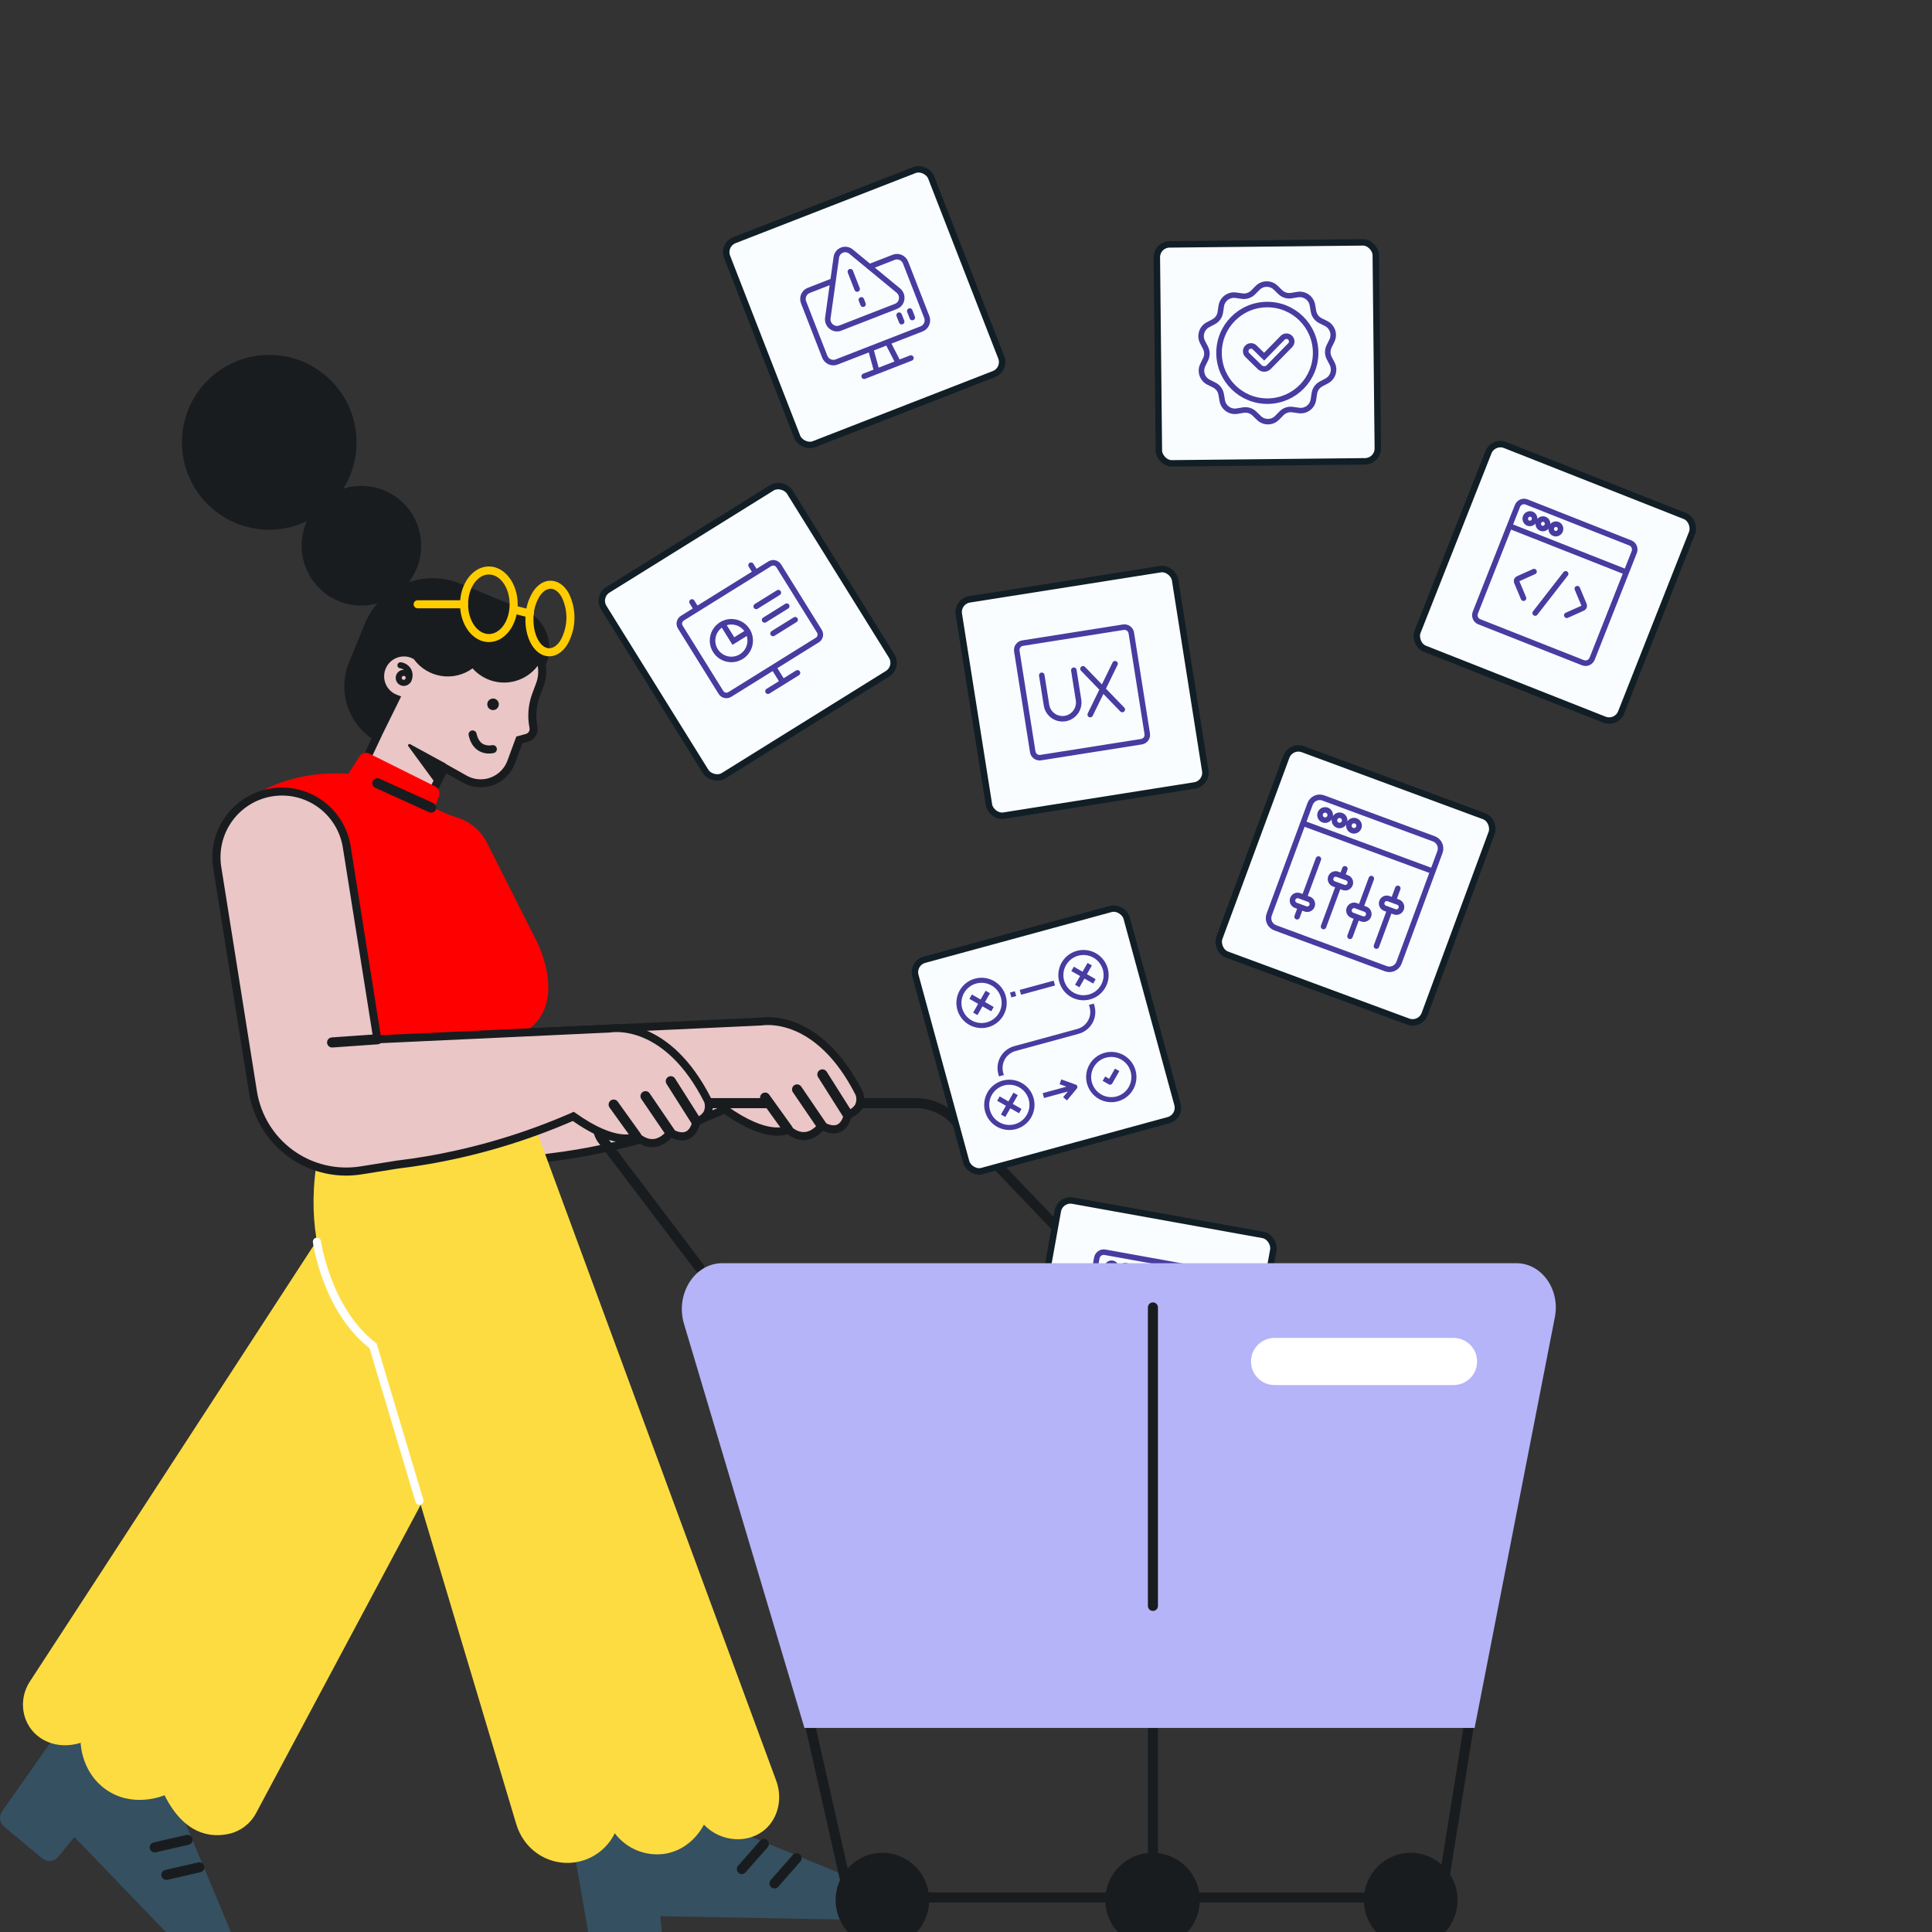 <?xml version="1.0" encoding="UTF-8"?> <svg xmlns="http://www.w3.org/2000/svg" width="600" height="600" viewBox="0 0 600 600" fill="none"><rect x="0" y="0" width="600" height="600" fill="#333333" stroke="none"/><g clip-path="url(#clip0_7203_40486)"><path d="M339.883 395.006C340.191 395.008 340.492 394.92 340.749 394.751C341.006 394.582 341.207 394.341 341.328 394.058C341.448 393.775 341.482 393.462 341.425 393.16C341.369 392.857 341.224 392.578 341.009 392.358L301.186 350.726C300.323 349.818 299.522 348.848 298.684 347.871L298.434 347.571C296.692 345.516 294.524 343.865 292.081 342.734C289.637 341.602 286.977 341.016 284.285 341.017H267.083C266.669 341.017 266.271 341.182 265.978 341.475C265.685 341.769 265.52 342.167 265.52 342.582C265.52 342.997 265.685 343.395 265.978 343.689C266.271 343.982 266.669 344.147 267.083 344.147H284.272C286.51 344.145 288.722 344.632 290.754 345.574C292.785 346.516 294.587 347.889 296.033 349.599L296.29 349.899C297.128 350.888 297.997 351.915 298.928 352.885L338.752 394.524C338.898 394.677 339.074 394.798 339.268 394.881C339.463 394.963 339.672 395.006 339.883 395.006Z" fill="#191C1F"></path><rect x="329.227" y="372.162" width="68" height="68" rx="4" transform="rotate(10.22 329.227 372.162)" fill="#F9FDFF"></rect><rect x="329.227" y="372.162" width="68" height="68" rx="4" transform="rotate(10.22 329.227 372.162)" stroke="#111E26" stroke-width="2"></rect><g clip-path="url(#clip1_7203_40486)"><rect width="50" height="50" transform="translate(336.487 382.616) rotate(10.22)" fill="#F9FDFF"></rect><path d="M339.436 397.26L377.106 404.052M349.679 409.644L345.221 412.825C344.892 413.059 344.809 413.521 345.035 413.855L348.101 418.392M363.894 412.207L366.96 416.744C367.186 417.079 367.103 417.54 366.774 417.775L362.317 420.955M359.444 408.394L352.551 422.205M343.145 388.897L377.262 395.047C378.439 395.26 379.217 396.411 379 397.619L372.691 432.61C372.473 433.818 371.342 434.625 370.164 434.413L336.048 428.262C334.87 428.05 334.092 426.898 334.31 425.691L340.618 390.699C340.836 389.491 341.967 388.684 343.145 388.897ZM345.462 392.325C346.247 392.467 346.766 393.234 346.621 394.039C346.476 394.845 345.722 395.383 344.937 395.241C344.152 395.1 343.633 394.332 343.778 393.527C343.923 392.722 344.677 392.184 345.462 392.325ZM349.727 393.094C350.512 393.236 351.031 394.003 350.886 394.808C350.74 395.613 349.986 396.152 349.201 396.01C348.416 395.868 347.897 395.101 348.043 394.296C348.188 393.49 348.942 392.952 349.727 393.094ZM353.991 393.863C354.777 394.004 355.295 394.772 355.15 395.577C355.005 396.382 354.251 396.92 353.466 396.779C352.681 396.637 352.162 395.87 352.307 395.065C352.452 394.259 353.206 393.721 353.991 393.863Z" stroke="#493BA0" stroke-width="1.714" stroke-linecap="round"></path></g><path d="M164.23 320.586L236.317 317.25C236.317 317.25 253.912 313.926 266.886 339.628C266.886 339.628 268.762 344.391 263.285 346.125C263.285 346.125 262.272 353.486 255.206 349.587C255.206 349.587 250.879 356.053 244.677 350.726C244.677 350.726 239.049 354.482 225.068 344.535C210.458 350.949 195.115 355.543 179.386 358.212C176.339 358.726 173.348 359.158 170.414 359.508L159.159 361.298C155.356 361.905 151.472 361.755 147.727 360.858C143.982 359.961 140.45 358.334 137.334 356.071C134.217 353.807 131.576 350.951 129.562 347.666C127.548 344.381 126.199 340.73 125.594 336.924L164.23 320.586Z" fill="#EAC6C6"></path><path d="M154.492 362.926C156.123 362.924 157.752 362.794 159.363 362.538L170.618 360.741C173.575 360.391 176.614 359.953 179.603 359.445C195.197 356.796 210.414 352.269 224.922 345.962C236.308 353.9 242.355 353.004 244.512 352.222C246.475 353.705 248.482 354.319 250.496 354.043C252.459 353.703 254.244 352.692 255.548 351.183C257.717 352.172 259.618 352.272 261.175 351.477C263.195 350.457 264.026 348.266 264.333 347.095C265.867 346.561 267.135 345.453 267.872 344.003C268.53 342.476 268.586 340.756 268.028 339.189L267.978 339.089C255.072 313.538 237.746 315.76 236.152 316.029L163.921 319.372L124.179 336.179L124.329 337.149C125.474 344.331 129.134 350.871 134.654 355.598C140.175 360.325 147.196 362.932 154.461 362.951L154.492 362.926ZM225.216 343.102L224.591 343.39C210.071 349.756 194.829 354.319 179.202 356.979C176.257 357.474 173.256 357.906 170.292 358.262L158.988 360.065C151.795 361.215 144.437 359.521 138.469 355.341C132.501 351.16 128.39 344.821 127.005 337.662L164.521 321.807L236.471 318.47H236.558C237.234 318.345 253.397 315.722 265.746 340.116C266.054 341.03 266.018 342.025 265.646 342.914C265.354 343.418 264.961 343.857 264.492 344.203C264.023 344.549 263.488 344.794 262.92 344.923L262.163 345.161L262.057 345.944C262.057 345.944 261.682 348.41 260.081 349.211C259.049 349.718 257.617 349.48 255.823 348.485L254.816 347.928L254.191 348.886C254.191 348.886 252.584 351.214 250.158 351.533C248.67 351.74 247.107 351.139 245.518 349.768L244.793 349.142L244.005 349.674C244.005 349.674 238.703 352.679 225.816 343.502L225.216 343.102Z" fill="#191C1F"></path><path d="M263.286 347.678C263.582 347.676 263.873 347.592 264.124 347.434C264.474 347.211 264.721 346.859 264.811 346.454C264.901 346.049 264.827 345.625 264.605 345.274L256.733 332.824C256.621 332.649 256.476 332.498 256.305 332.38C256.135 332.261 255.943 332.178 255.74 332.134C255.538 332.089 255.328 332.086 255.124 332.122C254.92 332.159 254.725 332.236 254.551 332.348C254.376 332.46 254.226 332.606 254.107 332.776C253.989 332.947 253.905 333.139 253.861 333.342C253.817 333.545 253.813 333.754 253.85 333.959C253.887 334.163 253.964 334.358 254.076 334.533L261.948 346.983C262.093 347.204 262.292 347.383 262.526 347.505C262.761 347.627 263.022 347.686 263.286 347.678Z" fill="#191C1F"></path><path d="M255.205 351.151C255.49 351.153 255.77 351.077 256.014 350.931C256.259 350.785 256.458 350.575 256.592 350.323C256.725 350.072 256.787 349.788 256.771 349.504C256.755 349.219 256.661 348.945 256.5 348.71L248.828 337.443C248.712 337.273 248.564 337.128 248.392 337.015C248.22 336.903 248.028 336.825 247.826 336.787C247.624 336.749 247.417 336.751 247.216 336.793C247.015 336.836 246.824 336.917 246.655 337.033C246.485 337.149 246.34 337.297 246.228 337.469C246.116 337.641 246.038 337.834 246 338.036C245.962 338.237 245.964 338.445 246.006 338.646C246.048 338.847 246.13 339.038 246.245 339.208L253.917 350.475C254.06 350.685 254.252 350.857 254.477 350.975C254.702 351.093 254.952 351.153 255.205 351.151Z" fill="#191C1F"></path><path d="M244.698 352.291C245.024 352.291 245.341 352.188 245.605 351.997C245.772 351.877 245.914 351.726 246.023 351.551C246.131 351.376 246.204 351.182 246.237 350.979C246.271 350.775 246.263 350.568 246.216 350.368C246.168 350.167 246.082 349.978 245.961 349.812L238.883 339.953C238.763 339.786 238.612 339.645 238.437 339.536C238.262 339.428 238.068 339.355 237.866 339.322C237.663 339.289 237.456 339.296 237.256 339.343C237.056 339.39 236.867 339.476 236.701 339.596C236.534 339.716 236.393 339.868 236.285 340.043C236.176 340.217 236.104 340.412 236.071 340.615C236.038 340.818 236.045 341.025 236.092 341.225C236.139 341.425 236.225 341.614 236.344 341.781L243.429 351.64C243.573 351.842 243.763 352.007 243.984 352.12C244.205 352.233 244.45 352.292 244.698 352.291Z" fill="#191C1F"></path><path d="M217.812 564.059L276.156 588.046C276.969 588.38 277.66 588.954 278.137 589.693C278.614 590.431 278.855 591.298 278.826 592.177C278.79 593.309 278.311 594.381 277.492 595.162C276.673 595.943 275.58 596.371 274.449 596.352L205.044 595.1L205.851 603.05C205.899 603.507 205.856 603.968 205.725 604.408C205.593 604.849 205.376 605.258 205.085 605.613C204.794 605.969 204.436 606.262 204.03 606.478C203.625 606.693 203.181 606.826 202.724 606.868L187.349 608.258C186.477 608.34 185.607 608.09 184.911 607.557C184.215 607.024 183.746 606.249 183.597 605.385L177.557 570.656L217.812 564.059Z" fill="#355061"></path><path d="M53.994 557.624L78.317 615.838C78.655 616.65 78.738 617.546 78.553 618.407C78.369 619.267 77.927 620.05 77.285 620.652C76.458 621.425 75.361 621.841 74.23 621.812C73.099 621.783 72.025 621.31 71.239 620.495L23.093 570.488L18.054 576.684C17.763 577.042 17.405 577.337 17 577.555C16.594 577.772 16.149 577.906 15.691 577.95C15.233 577.994 14.772 577.946 14.332 577.809C13.893 577.672 13.485 577.45 13.133 577.154L1.253 567.251C0.583 566.693 0.147 565.903 0.031 565.038C-0.085 564.174 0.128 563.297 0.628 562.582L20.886 533.75L53.994 557.624Z" fill="#355061"></path><path d="M217.188 395.15C217.479 395.152 217.765 395.073 218.014 394.921C218.262 394.768 218.463 394.549 218.593 394.289C218.723 394.028 218.778 393.736 218.751 393.445C218.723 393.155 218.615 392.878 218.439 392.646L188.351 352.973C187.739 352.152 187.368 351.176 187.279 350.156C187.19 349.136 187.386 348.111 187.845 347.195C188.304 346.28 189.009 345.511 189.88 344.974C190.751 344.436 191.754 344.152 192.778 344.153H238.003C238.418 344.153 238.815 343.988 239.109 343.695C239.402 343.401 239.566 343.003 239.566 342.588C239.566 342.173 239.402 341.775 239.109 341.482C238.815 341.188 238.418 341.023 238.003 341.023H192.753C191.149 341.024 189.577 341.471 188.212 342.315C186.848 343.158 185.744 344.365 185.025 345.801C184.307 347.236 184.001 348.843 184.142 350.442C184.283 352.042 184.866 353.57 185.825 354.857L215.938 394.537C216.085 394.728 216.275 394.882 216.492 394.989C216.708 395.095 216.947 395.15 217.188 395.15Z" fill="#191C1F"></path><path d="M141.928 376.822C149.519 381.204 155.111 388.369 157.523 396.802C159.935 405.235 158.977 414.277 154.852 422.017L79.564 563.008C78.727 564.615 77.555 566.024 76.128 567.139C74.701 568.255 73.052 569.051 71.291 569.474C65.664 570.782 57.317 569.962 51.102 557.53C50.57 557.756 41.179 561.605 32.856 555.721C25.603 550.588 25.084 542.244 25.04 541.23C24.203 541.518 18.55 543.352 13.129 540.104C12.904 539.966 12.679 539.828 12.466 539.678C6.801 535.822 5.501 527.985 9.252 522.245C36.577 480.393 68.078 431.8 96.84 387.664C101.555 380.439 108.852 375.292 117.235 373.28C125.618 371.268 134.453 372.542 141.928 376.841V376.822Z" fill="#FDDC42"></path><path d="M119.021 231.249L132.614 236.807C138.182 239.079 144.422 239.044 149.963 236.711C155.505 234.377 159.894 229.936 162.165 224.363L169.668 206.029C170.949 202.886 170.931 199.363 169.618 196.233C168.305 193.104 165.804 190.625 162.665 189.341L142.856 181.241C137.289 178.97 131.048 179.005 125.506 181.34C119.964 183.675 115.576 188.118 113.306 193.691L108.36 205.804C106.407 210.594 106.433 215.964 108.431 220.735C110.43 225.506 114.239 229.287 119.021 231.249Z" fill="#191C1F"></path><path d="M156.532 211.976C159.051 211.971 161.515 211.24 163.63 209.872C165.745 208.503 167.423 206.555 168.463 204.258L168.7 203.739L168.463 203.225C167.244 200.551 165.148 198.376 162.523 197.06L149.029 190.318C147.401 189.507 145.627 189.031 143.812 188.92C141.997 188.809 140.179 189.065 138.464 189.671C136.75 190.278 135.175 191.224 133.833 192.452C132.491 193.681 131.409 195.167 130.653 196.822L127.658 203.394L128.02 203.964C128.975 205.482 130.23 206.786 131.71 207.797C133.189 208.808 134.86 209.504 136.619 209.841C138.379 210.178 140.188 210.149 141.936 209.756C143.684 209.363 145.332 208.615 146.778 207.557C148.003 208.938 149.504 210.046 151.185 210.807C152.866 211.569 154.688 211.967 156.532 211.976ZM165.911 203.745C165.08 205.352 163.852 206.72 162.343 207.717C160.834 208.715 159.095 209.308 157.292 209.442C155.489 209.576 153.682 209.245 152.043 208.481C150.404 207.717 148.987 206.546 147.929 205.078L147.153 203.958L146.116 204.878C145.012 205.87 143.712 206.617 142.3 207.073C140.889 207.529 139.398 207.682 137.923 207.522C136.449 207.363 135.024 206.895 133.743 206.148C132.461 205.401 131.351 204.393 130.484 203.188L132.91 197.874C133.525 196.52 134.407 195.304 135.502 194.299C136.598 193.294 137.884 192.52 139.285 192.024C140.686 191.528 142.172 191.32 143.655 191.412C145.138 191.504 146.587 191.894 147.916 192.559L161.428 199.326C163.358 200.292 164.938 201.837 165.949 203.745H165.911Z" fill="#191C1F"></path><path d="M117.692 227.418L122.851 216.959C121.012 216.27 119.522 214.879 118.709 213.092C117.895 211.304 117.824 209.265 118.511 207.425C119.199 205.585 120.588 204.093 122.374 203.279C124.16 202.464 126.196 202.393 128.034 203.081C128.359 203.201 128.675 203.345 128.978 203.513L129.078 203.3C129.995 204.756 131.218 205.994 132.662 206.929C134.106 207.863 135.736 208.47 137.439 208.709C139.142 208.947 140.876 208.811 142.52 208.309C144.165 207.807 145.68 206.952 146.961 205.804C148.175 207.49 149.811 208.826 151.705 209.679C153.598 210.531 155.683 210.87 157.748 210.661C159.814 210.451 161.788 209.701 163.473 208.486C165.157 207.271 166.493 205.634 167.345 203.738C167.978 205.118 168.333 206.61 168.39 208.128C168.447 209.645 168.204 211.159 167.676 212.583L166.476 215.826C165.296 219.01 165.015 222.457 165.663 225.791C165.81 226.485 165.69 227.208 165.327 227.818C164.964 228.427 164.385 228.877 163.706 229.077L161.292 229.766L158.741 236.651C158.234 238.017 157.438 239.258 156.407 240.287C155.376 241.316 154.135 242.11 152.768 242.613C151.402 243.117 149.943 243.319 148.492 243.205C147.04 243.091 145.631 242.664 144.36 241.953L138.107 238.441L132.511 249.402L112.234 239.017L117.692 227.418Z" fill="#EAC6C6"></path><path d="M133.054 251.061L138.606 240.194L143.74 243.074C145.169 243.873 146.755 244.354 148.388 244.483C150.021 244.612 151.662 244.385 153.199 243.819C154.737 243.253 156.133 242.361 157.294 241.203C158.454 240.046 159.35 238.651 159.921 237.114L162.247 230.824L164.036 230.31C165.015 230.032 165.853 229.394 166.382 228.523C166.911 227.653 167.091 226.614 166.887 225.616V225.534C166.598 224.057 166.506 222.548 166.612 221.046C166.729 219.413 167.076 217.805 167.644 216.27L168.85 213.021C169.437 211.445 169.707 209.767 169.643 208.086C169.58 206.405 169.185 204.753 168.481 203.225L167.337 200.721L166.205 203.225C165.444 204.921 164.251 206.387 162.745 207.476C161.24 208.565 159.474 209.239 157.627 209.429C155.779 209.619 153.914 209.319 152.218 208.56C150.523 207.801 149.056 206.609 147.966 205.103L147.153 203.957L146.116 204.878C144.97 205.904 143.614 206.668 142.143 207.116C140.672 207.564 139.122 207.686 137.599 207.473C136.076 207.259 134.618 206.716 133.327 205.881C132.035 205.046 130.941 203.939 130.121 202.637L128.871 200.684L128.327 201.873C126.186 201.111 123.831 201.223 121.773 202.186C119.714 203.149 118.118 204.885 117.328 207.018C116.62 208.942 116.615 211.054 117.313 212.981C118.011 214.908 119.367 216.525 121.142 217.547L116.559 226.867L110.582 239.537L133.054 251.061ZM137.562 236.739L131.966 247.693L113.883 238.429L118.816 227.963L124.581 216.276L123.293 215.788C121.766 215.216 120.528 214.06 119.852 212.575C119.176 211.089 119.117 209.395 119.689 207.866C120.26 206.337 121.415 205.098 122.898 204.422C124.382 203.745 126.074 203.686 127.601 204.258C127.87 204.361 128.131 204.482 128.383 204.621L128.502 204.69C129.511 206.081 130.785 207.259 132.249 208.156C133.714 209.054 135.341 209.654 137.037 209.921C138.734 210.189 140.466 210.119 142.136 209.715C143.805 209.311 145.378 208.582 146.766 207.569C148.05 209.02 149.641 210.166 151.422 210.927C153.203 211.687 155.131 212.041 157.066 211.965C159.001 211.888 160.895 211.382 162.61 210.483C164.326 209.585 165.821 208.316 166.987 206.768C167.313 208.573 167.146 210.433 166.506 212.151L165.299 215.4C164.037 218.799 163.738 222.482 164.436 226.041C164.53 226.432 164.472 226.843 164.273 227.192C164.074 227.541 163.75 227.801 163.367 227.919L160.347 228.745L157.577 236.257C157.132 237.455 156.433 238.542 155.529 239.444C154.625 240.347 153.536 241.042 152.338 241.484C151.14 241.925 149.861 242.101 148.588 242.001C147.315 241.9 146.079 241.525 144.965 240.901L137.562 236.739Z" fill="#191C1F"></path><path d="M112.234 188.064C101.981 188.064 93.669 179.743 93.669 169.479C93.669 159.215 101.981 150.895 112.234 150.895C122.486 150.895 130.798 159.215 130.798 169.479C130.798 179.743 122.486 188.064 112.234 188.064Z" fill="#191C1F"></path><path d="M83.615 164.516C68.639 164.516 56.498 152.362 56.498 137.369C56.498 122.375 68.639 110.221 83.615 110.221C98.592 110.221 110.733 122.375 110.733 137.369C110.733 152.362 98.592 164.516 83.615 164.516Z" fill="#191C1F"></path><path d="M166.664 351.271L240.908 552.604C243.166 558.238 241.759 564.548 237.595 568.153C232.467 572.591 223.97 572.241 218.599 566.676C218.274 567.346 214.616 574.457 206.431 575.715C203.512 576.141 200.532 575.773 197.804 574.649C195.076 573.526 192.7 571.689 190.925 569.33C189.682 571.881 187.799 574.065 185.461 575.67C183.123 577.274 180.408 578.244 177.583 578.483C174.759 578.723 171.92 578.225 169.345 577.037C166.77 575.85 164.547 574.014 162.894 571.709C161.713 570.077 160.826 568.251 160.274 566.313L115.88 417.961C115.88 417.961 92.845 400.102 98.172 362.288L166.664 351.271Z" fill="#FDDC42"></path><path d="M153.121 220.527C152.129 220.527 151.326 219.722 151.326 218.73C151.326 217.738 152.129 216.934 153.121 216.934C154.112 216.934 154.915 217.738 154.915 218.73C154.915 219.722 154.112 220.527 153.121 220.527Z" fill="#191C1F"></path><path d="M138.351 237.108L135.224 243.236L126.796 231.725C126.745 231.644 126.723 231.549 126.731 231.455C126.739 231.36 126.778 231.271 126.842 231.2C126.905 231.129 126.99 231.081 127.083 231.063C127.176 231.045 127.273 231.057 127.358 231.099L138.351 237.108Z" fill="#191C1F"></path><path d="M151.87 234.022C152.406 234.03 152.94 233.966 153.458 233.834C153.761 233.732 154.012 233.518 154.162 233.235C154.311 232.953 154.347 232.624 154.263 232.316C154.178 232.008 153.979 231.745 153.706 231.579C153.433 231.413 153.108 231.358 152.796 231.424C151.821 231.64 150.802 231.496 149.926 231.018C148.988 230.442 148.338 229.365 147.994 227.813C147.921 227.488 147.722 227.206 147.441 227.028C147.16 226.85 146.82 226.791 146.496 226.864C146.172 226.937 145.89 227.136 145.712 227.418C145.535 227.699 145.476 228.039 145.549 228.364C146.055 230.617 147.099 232.238 148.675 233.177C149.644 233.743 150.749 234.035 151.87 234.022Z" fill="#191C1F"></path><path d="M125.371 213.015C125.829 213.019 126.28 212.896 126.674 212.661C127.067 212.425 127.389 212.086 127.603 211.68C127.817 211.273 127.915 210.816 127.887 210.358C127.859 209.9 127.705 209.458 127.443 209.081C127.181 208.704 126.821 208.407 126.402 208.221C125.982 208.036 125.52 207.969 125.065 208.029C124.61 208.089 124.181 208.272 123.823 208.56C123.466 208.848 123.194 209.228 123.038 209.66C122.814 210.279 122.842 210.963 123.117 211.562C123.392 212.16 123.892 212.626 124.508 212.859C124.784 212.962 125.076 213.015 125.371 213.015ZM125.371 209.885C125.505 209.884 125.635 209.925 125.744 210.003C125.853 210.081 125.933 210.193 125.974 210.32C126.015 210.448 126.014 210.585 125.971 210.712C125.928 210.839 125.846 210.949 125.736 211.025C125.626 211.102 125.495 211.141 125.361 211.137C125.227 211.133 125.098 211.086 124.993 211.004C124.887 210.921 124.811 210.807 124.776 210.677C124.74 210.548 124.747 210.411 124.795 210.286C124.844 210.174 124.925 210.079 125.027 210.012C125.129 209.945 125.249 209.91 125.371 209.91V209.885Z" fill="#191C1F"></path><path d="M126.728 212.295C126.889 212.295 127.046 212.254 127.186 212.176C127.326 212.098 127.444 211.986 127.529 211.85C127.903 211.244 128.113 210.549 128.136 209.837C128.159 209.124 127.995 208.417 127.66 207.788C127.328 207.203 126.861 206.707 126.299 206.339C125.737 205.971 125.095 205.742 124.427 205.672C124.181 205.656 123.937 205.737 123.748 205.897C123.56 206.056 123.44 206.283 123.415 206.53C123.404 206.653 123.418 206.776 123.456 206.894C123.493 207.011 123.553 207.12 123.633 207.214C123.713 207.309 123.81 207.386 123.919 207.443C124.029 207.499 124.148 207.533 124.271 207.544C124.628 207.586 124.971 207.71 125.273 207.907C125.574 208.103 125.826 208.367 126.009 208.677C126.188 209.016 126.276 209.396 126.263 209.779C126.249 210.162 126.136 210.535 125.934 210.861C125.869 210.966 125.825 211.082 125.805 211.203C125.784 211.325 125.788 211.449 125.816 211.569C125.844 211.689 125.895 211.802 125.967 211.902C126.039 212.001 126.13 212.086 126.234 212.151C126.382 212.246 126.553 212.296 126.728 212.295Z" fill="#191C1F"></path><path d="M136.926 251.906C138.523 252.679 140.173 253.333 141.865 253.865C143.881 254.472 145.751 255.483 147.364 256.837C148.976 258.191 150.296 259.859 151.244 261.74L166.739 292.455C166.739 292.455 176.899 311.929 162.843 320.592L88.136 325.481L74.424 250.654C74.424 250.654 85.141 238.967 108.189 240.275L111.665 234.886C111.977 234.397 112.459 234.041 113.018 233.887C113.576 233.732 114.172 233.789 114.691 234.047L135.175 244.244C135.691 244.5 136.094 244.937 136.31 245.471C136.525 246.005 136.538 246.6 136.344 247.142L134.975 251.029L136.926 251.906Z" fill="#FF0000"></path><path d="M84.391 246.059C89.719 245.21 95.167 246.513 99.536 249.682C103.906 252.851 106.84 257.627 107.694 262.96L117.199 322.739L189.286 319.397C189.286 319.397 206.881 316.073 219.855 341.775C219.855 341.775 221.731 346.538 216.254 348.272C216.254 348.272 215.241 355.633 208.175 351.734C208.175 351.734 203.848 358.2 197.646 352.873C197.646 352.873 192.018 356.629 178.037 346.682C163.427 353.099 148.085 357.692 132.355 360.359C129.312 360.873 126.321 361.305 123.382 361.655L112.128 363.445C108.325 364.051 104.44 363.902 100.696 363.005C96.951 362.108 93.419 360.481 90.302 358.218C87.186 355.954 84.545 353.098 82.53 349.813C80.516 346.528 79.168 342.877 78.563 339.071L67.483 269.37C66.642 264.035 67.951 258.584 71.12 254.213C74.29 249.843 79.063 246.91 84.391 246.059Z" fill="#EAC6C6"></path><path d="M107.456 365.098C109.087 365.096 110.716 364.966 112.327 364.71L123.582 362.914C126.545 362.563 129.584 362.125 132.567 361.618C148.161 358.968 163.378 354.441 177.886 348.135C189.272 356.072 195.319 355.177 197.476 354.394C199.439 355.878 201.446 356.491 203.46 356.216C205.423 355.875 207.208 354.864 208.512 353.355C210.681 354.344 212.582 354.444 214.139 353.649C216.159 352.629 216.984 350.438 217.297 349.268C218.831 348.733 220.099 347.625 220.836 346.175C221.497 344.649 221.551 342.927 220.986 341.362L220.942 341.262C208.037 315.71 190.717 317.932 189.116 318.201L118.223 321.488L108.9 262.816C108 257.15 104.887 252.073 100.248 248.703C95.609 245.334 89.822 243.947 84.162 244.848C78.501 245.75 73.43 248.865 70.064 253.51C66.698 258.155 65.313 263.947 66.213 269.614L77.324 339.296C78.469 346.478 82.129 353.018 87.65 357.745C93.17 362.472 100.191 365.079 107.456 365.098ZM178.18 345.274L177.555 345.562C163.029 351.929 147.78 356.493 132.148 359.151C129.209 359.646 126.208 360.078 123.238 360.435L111.933 362.237C104.582 363.408 97.068 361.609 91.041 357.235C85.015 352.862 80.969 346.272 79.794 338.914L68.714 269.208C67.92 264.196 69.145 259.074 72.121 254.966C75.096 250.858 79.579 248.1 84.584 247.299C89.589 246.507 94.704 247.735 98.806 250.713C102.909 253.691 105.664 258.177 106.468 263.186L116.141 324.067L189.522 320.649C190.204 320.524 206.361 317.901 218.71 342.294C219.014 343.209 218.979 344.202 218.61 345.092C218.318 345.597 217.925 346.036 217.456 346.381C216.987 346.727 216.452 346.972 215.884 347.102L215.127 347.34L215.021 348.122C215.021 348.122 214.646 350.626 213.045 351.39C212.019 351.897 210.581 351.659 208.787 350.663L207.78 350.113L207.155 351.064C207.155 351.064 205.542 353.393 203.122 353.712C201.634 353.906 200.071 353.318 198.482 351.947L197.757 351.321L196.969 351.853C196.969 351.853 191.667 354.857 178.78 345.681L178.18 345.274Z" fill="#191C1F"></path><path d="M216.252 349.862C216.531 349.86 216.804 349.783 217.044 349.64C217.284 349.497 217.481 349.292 217.616 349.047C217.75 348.802 217.817 348.526 217.809 348.247C217.801 347.967 217.719 347.695 217.571 347.458L209.68 335.008C209.576 334.823 209.435 334.662 209.267 334.533C209.099 334.404 208.906 334.311 208.7 334.26C208.495 334.208 208.281 334.199 208.072 334.232C207.863 334.266 207.662 334.341 207.483 334.455C207.304 334.568 207.15 334.717 207.03 334.892C206.91 335.067 206.827 335.264 206.786 335.472C206.745 335.68 206.746 335.894 206.79 336.102C206.834 336.309 206.92 336.506 207.042 336.679L214.933 349.13C215.072 349.354 215.266 349.54 215.497 349.668C215.728 349.796 215.988 349.863 216.252 349.862Z" fill="#191C1F"></path><path d="M208.174 353.311C208.459 353.313 208.738 353.237 208.983 353.091C209.227 352.945 209.427 352.735 209.56 352.483C209.694 352.232 209.756 351.948 209.74 351.664C209.723 351.379 209.63 351.105 209.468 350.87L201.796 339.603C201.685 339.423 201.539 339.268 201.367 339.146C201.194 339.025 200.999 338.94 200.792 338.896C200.586 338.852 200.373 338.85 200.166 338.891C199.959 338.931 199.762 339.014 199.588 339.132C199.413 339.251 199.265 339.404 199.151 339.582C199.037 339.76 198.96 339.959 198.926 340.167C198.891 340.376 198.898 340.589 198.948 340.794C198.997 340.999 199.088 341.192 199.214 341.362L206.88 352.629C207.024 352.839 207.217 353.012 207.443 353.13C207.668 353.249 207.919 353.311 208.174 353.311Z" fill="#191C1F"></path><path d="M197.654 354.463C197.979 354.463 198.297 354.36 198.56 354.169C198.727 354.049 198.868 353.897 198.977 353.722C199.085 353.547 199.157 353.353 199.191 353.15C199.224 352.947 199.216 352.74 199.169 352.54C199.122 352.34 199.037 352.151 198.917 351.984L191.839 342.125C191.596 341.788 191.231 341.561 190.821 341.494C190.412 341.427 189.993 341.526 189.656 341.768C189.32 342.011 189.093 342.377 189.026 342.787C188.959 343.196 189.058 343.616 189.3 343.953L196.378 353.812C196.524 354.014 196.716 354.178 196.937 354.291C197.159 354.405 197.405 354.463 197.654 354.463Z" fill="#191C1F"></path><path d="M130.27 467.361C130.393 467.361 130.516 467.342 130.633 467.304C130.95 467.209 131.217 466.991 131.374 466.699C131.531 466.406 131.566 466.064 131.471 465.746L116.958 417.228L116.639 416.984C102.79 406.342 99.701 385.686 99.676 385.454C99.629 385.122 99.451 384.822 99.184 384.621C98.916 384.42 98.579 384.333 98.247 384.381C97.915 384.428 97.616 384.605 97.415 384.873C97.214 385.142 97.127 385.479 97.175 385.811C97.3 386.693 100.376 407.419 114.77 418.724L129.051 466.466C129.129 466.728 129.29 466.957 129.51 467.119C129.73 467.28 129.997 467.365 130.27 467.361Z" fill="white"></path><path d="M103.193 325.306H103.299L117.305 324.323C117.51 324.308 117.711 324.254 117.895 324.162C118.079 324.07 118.243 323.943 118.378 323.787C118.651 323.473 118.788 323.063 118.759 322.648C118.73 322.233 118.537 321.847 118.224 321.574C117.91 321.301 117.501 321.164 117.086 321.193L103.08 322.176C102.875 322.183 102.673 322.231 102.486 322.316C102.299 322.402 102.131 322.523 101.991 322.674C101.851 322.825 101.743 323.001 101.671 323.194C101.599 323.387 101.566 323.592 101.573 323.797C101.581 324.003 101.629 324.205 101.714 324.392C101.799 324.579 101.921 324.747 102.071 324.887C102.221 325.027 102.398 325.136 102.59 325.208C102.783 325.28 102.988 325.313 103.193 325.306Z" fill="#191C1F"></path><path d="M170.59 203.826C172.679 203.826 174.629 202.574 176.105 200.327C177.524 197.891 178.313 195.14 178.4 192.322C178.487 189.504 177.87 186.708 176.605 184.189C175.242 181.773 173.31 180.434 171.153 180.34C168.996 180.246 166.982 181.517 165.475 183.845C164.004 186.256 163.209 189.02 163.174 191.845C162.974 198.43 166.157 203.694 170.421 203.826H170.59ZM170.997 182.844H171.078C172.328 182.881 173.51 183.801 174.429 185.423C175.468 187.543 175.972 189.885 175.899 192.244C175.826 194.604 175.178 196.911 174.01 198.962C172.991 200.521 171.747 201.347 170.503 201.322C167.726 201.234 165.5 196.94 165.676 191.933C165.691 189.566 166.339 187.247 167.551 185.216C168.564 183.676 169.777 182.844 170.997 182.844Z" fill="#FFCC00"></path><path d="M151.83 199.407C156.763 199.407 160.777 194.136 160.777 187.664C160.777 181.191 156.763 175.915 151.83 175.915C146.896 175.915 142.87 181.185 142.87 187.664C142.87 194.142 146.89 199.407 151.83 199.407ZM151.83 178.418C155.387 178.418 158.276 182.562 158.276 187.664C158.276 192.765 155.387 196.903 151.83 196.903C148.272 196.903 145.371 192.759 145.371 187.664C145.371 182.568 148.266 178.418 151.83 178.418Z" fill="#FFCC00"></path><path d="M164.53 191.814C164.832 191.81 165.122 191.698 165.347 191.497C165.573 191.296 165.718 191.02 165.756 190.72C165.794 190.421 165.722 190.117 165.554 189.866C165.387 189.615 165.134 189.433 164.843 189.354L160.335 188.183C160.173 188.135 160.004 188.12 159.837 188.139C159.67 188.157 159.508 188.21 159.362 188.292C159.215 188.375 159.087 188.487 158.984 188.62C158.882 188.754 158.807 188.907 158.765 189.07C158.723 189.233 158.714 189.402 158.739 189.569C158.764 189.736 158.823 189.895 158.911 190.039C158.999 190.182 159.115 190.306 159.252 190.404C159.389 190.501 159.545 190.57 159.709 190.606L164.217 191.776C164.32 191.801 164.425 191.814 164.53 191.814Z" fill="#FFCC00"></path><path d="M129.7 188.915H144.081C144.413 188.915 144.731 188.784 144.966 188.549C145.2 188.314 145.332 187.996 145.332 187.664C145.332 187.332 145.2 187.013 144.966 186.778C144.731 186.544 144.413 186.412 144.081 186.412H129.7C129.369 186.412 129.051 186.544 128.816 186.778C128.582 187.013 128.45 187.332 128.45 187.664C128.45 187.996 128.582 188.314 128.816 188.549C129.051 188.784 129.369 188.915 129.7 188.915Z" fill="#FFCC00"></path><path d="M133.917 252.375C134.274 252.371 134.618 252.246 134.893 252.02C135.169 251.793 135.359 251.48 135.432 251.131C135.505 250.781 135.456 250.418 135.295 250.1C135.133 249.782 134.868 249.529 134.543 249.383L117.823 241.809C117.445 241.638 117.014 241.624 116.626 241.771C116.238 241.918 115.924 242.213 115.753 242.591C115.583 242.97 115.569 243.401 115.716 243.789C115.862 244.178 116.157 244.492 116.535 244.663L133.255 252.237C133.463 252.331 133.689 252.378 133.917 252.375Z" fill="#191C1F"></path><path d="M262.443 590.85H448.942L458.652 530.238H248.737L262.443 590.85ZM446.272 587.72H264.944L252.651 533.368H454.988L446.272 587.72Z" fill="#191C1F"></path><path d="M358.052 591.657C358.467 591.657 358.864 591.493 359.157 591.199C359.451 590.906 359.615 590.508 359.615 590.093V533.162C359.615 532.747 359.451 532.349 359.157 532.055C358.864 531.762 358.467 531.597 358.052 531.597C357.637 531.597 357.24 531.762 356.947 532.055C356.654 532.349 356.489 532.747 356.489 533.162V590.093C356.489 590.508 356.654 590.906 356.947 591.199C357.24 591.493 357.637 591.657 358.052 591.657Z" fill="#191C1F"></path><path d="M438.111 604.783C430.075 604.783 423.561 598.206 423.561 590.092C423.561 581.978 430.075 575.401 438.111 575.401C446.147 575.401 452.661 581.978 452.661 590.092C452.661 598.206 446.147 604.783 438.111 604.783Z" fill="#191C1F"></path><path d="M357.942 604.783C349.837 604.783 343.267 598.206 343.267 590.092C343.267 581.978 349.837 575.401 357.942 575.401C366.047 575.401 372.617 581.978 372.617 590.092C372.617 598.206 366.047 604.783 357.942 604.783Z" fill="#191C1F"></path><path d="M274.042 604.783C266.017 604.783 259.511 598.206 259.511 590.092C259.511 581.978 266.017 575.401 274.042 575.401C282.067 575.401 288.573 581.978 288.573 590.092C288.573 598.206 282.067 604.783 274.042 604.783Z" fill="#191C1F"></path><path d="M224.296 392.302H470.952C478.755 392.302 484.558 400.439 482.882 409.021L457.953 536.629H249.826L212.416 411.106C209.677 401.873 215.711 392.302 224.296 392.302Z" fill="#B5B4F8"></path><path d="M358.052 500.292C358.467 500.292 358.864 500.128 359.157 499.834C359.451 499.541 359.615 499.143 359.615 498.728V406.036C359.615 405.621 359.451 405.223 359.157 404.929C358.864 404.636 358.467 404.471 358.052 404.471C357.637 404.471 357.24 404.636 356.947 404.929C356.654 405.223 356.489 405.621 356.489 406.036V498.728C356.489 498.933 356.529 499.137 356.608 499.326C356.686 499.516 356.802 499.689 356.947 499.834C357.092 499.979 357.264 500.095 357.454 500.173C357.644 500.252 357.847 500.292 358.052 500.292Z" fill="#191C1F"></path><path d="M395.818 415.506H451.417C455.454 415.506 458.727 418.782 458.727 422.824C458.727 426.865 455.454 430.141 451.417 430.141H395.818C391.781 430.141 388.509 426.865 388.509 422.824C388.509 418.782 391.781 415.506 395.818 415.506Z" fill="white"></path><path d="M48.053 575.276C48.169 575.277 48.285 575.262 48.397 575.232L58.576 572.91C58.981 572.817 59.333 572.568 59.553 572.217C59.775 571.865 59.847 571.44 59.755 571.035C59.663 570.63 59.414 570.278 59.063 570.057C58.712 569.835 58.287 569.763 57.882 569.855L47.703 572.183C47.326 572.268 46.994 572.488 46.77 572.803C46.546 573.117 46.447 573.503 46.49 573.887C46.533 574.271 46.717 574.625 47.006 574.881C47.294 575.138 47.667 575.278 48.053 575.276Z" fill="#191C1F"></path><path d="M51.658 583.827C51.776 583.827 51.894 583.813 52.008 583.783L62.188 581.454C62.395 581.417 62.594 581.337 62.77 581.221C62.946 581.105 63.097 580.954 63.214 580.777C63.33 580.601 63.41 580.403 63.447 580.195C63.485 579.986 63.48 579.773 63.434 579.567C63.387 579.361 63.298 579.166 63.174 578.995C63.05 578.824 62.893 578.68 62.711 578.571C62.53 578.463 62.329 578.392 62.119 578.364C61.91 578.335 61.697 578.35 61.494 578.406L51.314 580.735C50.938 580.819 50.605 581.039 50.382 581.354C50.158 581.668 50.058 582.054 50.101 582.438C50.145 582.822 50.328 583.176 50.617 583.432C50.906 583.689 51.279 583.829 51.664 583.827H51.658Z" fill="#191C1F"></path><path d="M230.361 582.011C230.582 582.011 230.801 581.964 231.003 581.872C231.204 581.78 231.384 581.646 231.53 581.479L238.445 573.648C238.698 573.334 238.82 572.934 238.785 572.533C238.751 572.131 238.563 571.758 238.261 571.492C237.958 571.225 237.565 571.086 237.162 571.103C236.76 571.12 236.38 571.292 236.1 571.582L229.223 579.426C228.95 579.738 228.811 580.145 228.837 580.559C228.862 580.973 229.05 581.36 229.36 581.635C229.641 581.872 229.994 582.004 230.361 582.011Z" fill="#191C1F"></path><path d="M240.519 586.474C240.742 586.476 240.962 586.43 241.165 586.338C241.368 586.246 241.549 586.111 241.695 585.942L248.573 578.105C248.708 577.951 248.813 577.772 248.879 577.577C248.946 577.383 248.974 577.177 248.961 576.972C248.948 576.767 248.895 576.566 248.805 576.382C248.715 576.197 248.589 576.032 248.435 575.896C248.281 575.76 248.102 575.655 247.908 575.589C247.713 575.522 247.508 575.494 247.303 575.507C247.098 575.52 246.897 575.573 246.713 575.663C246.529 575.753 246.364 575.879 246.228 576.033L239.35 583.877C239.149 584.102 239.018 584.38 238.972 584.678C238.926 584.976 238.967 585.281 239.091 585.556C239.215 585.831 239.415 586.064 239.669 586.227C239.922 586.39 240.218 586.476 240.519 586.474Z" fill="#191C1F"></path><rect x="283.228" y="299.119" width="68" height="68" rx="4" transform="rotate(-15.254 283.228 299.119)" fill="#F9FDFF"></rect><rect x="283.228" y="299.119" width="68" height="68" rx="4" transform="rotate(-15.254 283.228 299.119)" stroke="#111E26" stroke-width="2"></rect><g clip-path="url(#clip2_7203_40486)"><rect width="50" height="50" transform="translate(294.278 305.434) rotate(-15.254)" fill="#F9FDFF"></rect><path d="M306.886 319.001C308.376 318.594 309.713 317.755 310.727 316.589C311.74 315.422 312.385 313.982 312.58 312.449C312.775 310.916 312.511 309.36 311.821 307.977C311.132 306.594 310.048 305.447 308.706 304.681C307.365 303.914 305.826 303.562 304.284 303.67C302.743 303.778 301.268 304.341 300.047 305.287C298.825 306.233 297.911 307.52 297.421 308.985C296.931 310.451 296.886 312.028 297.293 313.519C297.838 315.518 299.155 317.219 300.954 318.247C302.753 319.275 304.887 319.546 306.886 319.001ZM303.186 305.434C304.378 305.109 305.64 305.144 306.813 305.537C307.985 305.929 309.015 306.66 309.772 307.637C310.528 308.614 310.978 309.794 311.065 311.027C311.151 312.26 310.87 313.491 310.257 314.565C309.643 315.638 308.725 316.505 307.619 317.057C306.513 317.608 305.268 317.82 304.042 317.664C302.815 317.508 301.663 316.992 300.73 316.181C299.797 315.37 299.125 314.301 298.8 313.108C298.364 311.509 298.581 309.802 299.404 308.363C300.226 306.924 301.586 305.87 303.186 305.434Z" fill="#493BA0"></path><path d="M303.569 315.241L305.12 312.526L307.835 314.078L308.608 312.725L305.893 311.174L307.444 308.459L306.092 307.686L304.54 310.401L301.825 308.85L301.053 310.202L303.767 311.753L302.216 314.468L303.569 315.241Z" fill="#493BA0"></path><path d="M334.431 295.293C332.94 295.7 331.603 296.539 330.59 297.706C329.576 298.872 328.931 300.312 328.736 301.845C328.541 303.378 328.805 304.934 329.495 306.317C330.184 307.7 331.269 308.847 332.61 309.614C333.952 310.38 335.49 310.732 337.032 310.624C338.573 310.516 340.048 309.954 341.27 309.008C342.491 308.061 343.405 306.774 343.895 305.309C344.385 303.844 344.43 302.266 344.024 300.775C343.478 298.776 342.161 297.076 340.362 296.048C338.563 295.02 336.43 294.748 334.431 295.293ZM338.131 308.86C336.938 309.186 335.676 309.15 334.504 308.758C333.331 308.366 332.302 307.635 331.545 306.657C330.788 305.68 330.338 304.5 330.252 303.267C330.165 302.034 330.447 300.803 331.06 299.73C331.673 298.656 332.591 297.789 333.697 297.238C334.803 296.686 336.048 296.475 337.275 296.631C338.501 296.786 339.653 297.302 340.586 298.113C341.519 298.924 342.191 299.994 342.516 301.186C342.952 302.785 342.735 304.492 341.913 305.932C341.09 307.371 339.73 308.424 338.131 308.86Z" fill="#493BA0"></path><path d="M337.749 299.053L336.197 301.768L333.483 300.217L332.71 301.569L335.424 303.12L333.873 305.835L335.226 306.608L336.777 303.893L339.492 305.445L340.265 304.092L337.55 302.541L339.101 299.826L337.749 299.053Z" fill="#493BA0"></path><path d="M315.519 350.657C317.01 350.251 318.347 349.411 319.36 348.245C320.374 347.079 321.019 345.638 321.214 344.106C321.409 342.573 321.145 341.017 320.455 339.634C319.766 338.251 318.682 337.104 317.34 336.337C315.998 335.57 314.46 335.219 312.918 335.327C311.377 335.435 309.902 335.997 308.68 336.943C307.459 337.889 306.545 339.176 306.055 340.642C305.565 342.107 305.52 343.685 305.927 345.176C306.472 347.175 307.789 348.875 309.588 349.903C311.387 350.931 313.52 351.203 315.519 350.657ZM311.819 337.09C313.012 336.765 314.274 336.801 315.447 337.193C316.619 337.585 317.649 338.316 318.405 339.293C319.162 340.271 319.612 341.451 319.699 342.684C319.785 343.917 319.504 345.148 318.89 346.221C318.277 347.294 317.359 348.162 316.253 348.713C315.147 349.265 313.902 349.476 312.676 349.32C311.449 349.164 310.297 348.648 309.364 347.837C308.431 347.027 307.759 345.957 307.434 344.765C306.998 343.165 307.215 341.458 308.037 340.019C308.86 338.58 310.22 337.527 311.819 337.09Z" fill="#493BA0"></path><path d="M347.176 342.024C348.666 341.618 350.003 340.778 351.017 339.612C352.03 338.446 352.675 337.005 352.87 335.472C353.065 333.94 352.801 332.383 352.112 331.001C351.422 329.618 350.338 328.471 348.996 327.704C347.655 326.937 346.116 326.586 344.575 326.694C343.033 326.802 341.558 327.364 340.337 328.31C339.115 329.256 338.201 330.543 337.711 332.009C337.221 333.474 337.176 335.052 337.583 336.543C338.128 338.542 339.445 340.242 341.244 341.27C343.043 342.298 345.177 342.57 347.176 342.024ZM343.476 328.457C344.668 328.132 345.931 328.168 347.103 328.56C348.275 328.952 349.305 329.683 350.062 330.66C350.818 331.638 351.269 332.818 351.355 334.051C351.441 335.284 351.16 336.515 350.547 337.588C349.933 338.661 349.015 339.529 347.909 340.08C346.803 340.632 345.558 340.843 344.332 340.687C343.106 340.531 341.953 340.015 341.02 339.204C340.087 338.393 339.416 337.324 339.09 336.132C338.654 334.532 338.871 332.825 339.694 331.386C340.516 329.947 341.876 328.893 343.476 328.457Z" fill="#493BA0"></path><path d="M312.202 346.898L313.754 344.183L316.468 345.734L317.241 344.382L314.527 342.83L316.078 340.116L314.725 339.343L313.174 342.057L310.459 340.506L309.686 341.859L312.401 343.41L310.85 346.125L312.202 346.898Z" fill="#493BA0"></path><path d="M313.67 308.243L315.177 307.832L315.588 309.34L314.081 309.751L313.67 308.243Z" fill="#493BA0"></path><path d="M316.685 307.421L327.237 304.543L327.648 306.051L317.096 308.929L316.685 307.421Z" fill="#493BA0"></path><path d="M339.912 312.424L339.707 311.67L338.199 312.081L338.405 312.835C338.787 314.234 338.597 315.728 337.877 316.987C337.157 318.246 335.967 319.168 334.568 319.55L314.971 324.894C313.172 325.385 311.641 326.57 310.716 328.189C309.791 329.808 309.547 331.728 310.037 333.527L310.243 334.281L311.75 333.87L311.545 333.116C311.163 331.717 311.353 330.223 312.073 328.964C312.792 327.705 313.983 326.783 315.382 326.401L334.979 321.057C336.778 320.567 338.308 319.381 339.234 317.762C340.159 316.143 340.403 314.223 339.912 312.424Z" fill="#493BA0"></path><path d="M331.364 341.737L334.413 338.071C334.494 337.974 334.55 337.86 334.577 337.737C334.604 337.614 334.6 337.486 334.567 337.365C334.534 337.244 334.472 337.132 334.387 337.04C334.301 336.947 334.195 336.877 334.076 336.835L329.588 335.225L329.066 336.695L331.22 337.468L323.811 339.488L324.222 340.996L331.632 338.975L330.168 340.735L331.364 341.737Z" fill="#493BA0"></path><path d="M344.953 336.843C345.146 336.791 345.318 336.664 345.425 336.477L347.618 332.64L346.262 331.865L344.456 335.024L343.216 334.315L342.441 335.672L344.36 336.768C344.547 336.875 344.76 336.896 344.953 336.843Z" fill="#493BA0"></path></g><rect x="400.864" y="231.285" width="68" height="68" rx="4" transform="rotate(20.289 400.864 231.285)" fill="#F9FDFF"></rect><rect x="400.864" y="231.285" width="68" height="68" rx="4" transform="rotate(20.289 400.864 231.285)" stroke="#111E26" stroke-width="2"></rect><g clip-path="url(#clip3_7203_40486)"><rect width="50" height="50" transform="translate(406.185 242.847) rotate(20.289)" fill="#F9FDFF"></rect><path d="M404.645 255.664L444.23 270.298M409.45 266.779L405.032 278.729M402.823 284.704L403.927 281.717M417.665 269.816L416.837 272.057M411.039 287.742L415.733 275.044M425.881 272.853L422.568 281.816M419.254 290.779L421.463 284.804M434.097 275.891L432.717 279.625M427.47 293.816L431.612 282.613M445.303 260.507L410.946 247.806C409.296 247.196 407.464 248.039 406.854 249.689L394.152 284.046C393.542 285.696 394.385 287.528 396.035 288.138L430.392 300.839C432.042 301.449 433.874 300.606 434.484 298.956L447.186 264.599C447.796 262.949 446.953 261.117 445.303 260.507ZM412.082 251.622C412.907 251.927 413.328 252.843 413.023 253.668C412.718 254.493 411.802 254.914 410.977 254.609C410.152 254.304 409.731 253.388 410.036 252.563C410.341 251.738 411.257 251.317 412.082 251.622ZM416.563 253.278C417.388 253.583 417.81 254.499 417.505 255.324C417.2 256.149 416.284 256.571 415.459 256.266C414.634 255.961 414.212 255.045 414.517 254.22C414.822 253.395 415.738 252.973 416.563 253.278ZM421.044 254.935C421.869 255.24 422.291 256.156 421.986 256.981C421.681 257.806 420.765 258.228 419.94 257.923C419.115 257.618 418.693 256.702 418.998 255.877C419.303 255.052 420.219 254.63 421.044 254.935ZM401.492 279.118C401.797 278.293 402.713 277.872 403.538 278.177L406.526 279.281C407.351 279.586 407.772 280.502 407.467 281.327C407.162 282.152 406.246 282.574 405.421 282.269L402.434 281.165C401.609 280.86 401.187 279.944 401.492 279.118ZM413.297 272.446C413.602 271.621 414.518 271.2 415.343 271.505L418.331 272.609C419.156 272.914 419.577 273.83 419.272 274.655C418.967 275.48 418.051 275.902 417.226 275.597L414.239 274.492C413.414 274.187 412.992 273.271 413.297 272.446ZM419.028 282.205C419.333 281.38 420.249 280.959 421.074 281.264L424.062 282.368C424.887 282.673 425.308 283.589 425.003 284.414C424.698 285.239 423.782 285.661 422.957 285.356L419.97 284.252C419.145 283.947 418.723 283.031 419.028 282.205ZM429.177 280.015C429.482 279.19 430.398 278.768 431.223 279.073L434.21 280.177C435.035 280.482 435.457 281.398 435.152 282.223C434.847 283.049 433.931 283.47 433.106 283.165L430.118 282.061C429.293 281.756 428.872 280.84 429.177 280.015Z" stroke="#493BA0" stroke-width="1.714" stroke-linecap="round"></path></g><rect x="297.144" y="186.759" width="68" height="68" rx="4" transform="rotate(-8.981 297.144 186.759)" fill="#F9FDFF"></rect><rect x="297.144" y="186.759" width="68" height="68" rx="4" transform="rotate(-8.981 297.144 186.759)" stroke="#111E26" stroke-width="2"></rect><g clip-path="url(#clip4_7203_40486)"><rect width="50" height="50" transform="translate(307.438 194.244) rotate(-8.981)" fill="#F9FDFF"></rect><path d="M323.532 209.721L324.993 218.967C325.427 221.716 328.009 223.593 330.758 223.158C333.507 222.724 335.384 220.143 334.949 217.393L333.488 208.148M336.333 207.698L348.537 220.348M346.289 206.125L338.581 221.922M317.579 199.728L348.87 194.783C350.049 194.597 351.155 195.401 351.341 196.579L356.287 227.871C356.473 229.049 355.669 230.155 354.49 230.341L323.199 235.287C322.02 235.473 320.914 234.669 320.728 233.491L315.783 202.199C315.596 201.021 316.401 199.914 317.579 199.728Z" stroke="#493BA0" stroke-width="1.714" stroke-linecap="round"></path></g><rect x="359.227" y="75.942" width="68" height="68" rx="4" transform="rotate(-0.602 359.227 75.942)" fill="#F9FDFF"></rect><rect x="359.227" y="75.942" width="68" height="68" rx="4" transform="rotate(-0.602 359.227 75.942)" stroke="#111E26" stroke-width="2"></rect><rect width="50" height="50" transform="translate(368.321 84.847) rotate(-0.602)" fill="#F9FDFF"></rect><path d="M390.552 89.412C392.095 87.847 394.612 87.82 396.188 89.352L397.601 90.726C398.512 91.612 399.789 92.012 401.043 91.805L402.987 91.483C405.156 91.124 407.207 92.582 407.582 94.748L407.917 96.69C408.134 97.942 408.932 99.016 410.068 99.585L411.83 100.468C413.795 101.452 414.598 103.837 413.628 105.81L412.758 107.578C412.197 108.718 412.211 110.056 412.796 111.184L413.703 112.934C414.714 114.885 413.961 117.287 412.017 118.313L410.274 119.232C409.15 119.825 408.375 120.916 408.185 122.172L407.89 124.12C407.561 126.294 405.541 127.794 403.365 127.481L401.414 127.2C400.157 127.019 398.889 127.446 397.997 128.351L396.613 129.754C395.069 131.319 392.552 131.345 390.976 129.813L389.563 128.439C388.653 127.554 387.375 127.154 386.122 127.361L384.178 127.683C382.009 128.042 379.957 126.584 379.583 124.418L379.247 122.476C379.031 121.224 378.233 120.149 377.097 119.581L375.335 118.698C373.37 117.714 372.567 115.328 373.537 113.356L374.407 111.587C374.967 110.448 374.953 109.109 374.369 107.981L373.462 106.231C372.451 104.28 373.203 101.878 375.147 100.853L376.891 99.933C378.014 99.341 378.79 98.25 378.98 96.994L379.274 95.045C379.603 92.872 381.624 91.371 383.799 91.684L385.75 91.965C387.008 92.146 388.276 91.719 389.168 90.815L390.552 89.412Z" stroke="#493BA0" stroke-width="1.714" stroke-linecap="round"></path><path d="M408.582 109.425C408.669 117.709 402.024 124.495 393.74 124.582C385.456 124.669 378.67 118.024 378.583 109.74C378.496 101.456 385.141 94.671 393.425 94.584C401.709 94.496 408.495 101.141 408.582 109.425Z" stroke="#493BA0" stroke-width="1.714" stroke-linecap="round"></path><path d="M387.358 110.246C386.71 109.611 386.699 108.571 387.333 107.923C387.968 107.274 389.008 107.264 389.657 107.898L392.591 110.772L398.338 104.903C398.973 104.254 400.013 104.244 400.661 104.878C401.31 105.513 401.321 106.553 400.686 107.202L394.039 113.989C393.266 114.779 392 114.792 391.211 114.019L387.358 110.246Z" stroke="#493BA0" stroke-width="1.714" stroke-linecap="round"></path><rect x="463.719" y="136.742" width="68" height="68" rx="4" transform="rotate(21.549 463.719 136.742)" fill="#F9FDFF"></rect><rect x="463.719" y="136.742" width="68" height="68" rx="4" transform="rotate(21.549 463.719 136.742)" stroke="#111E26" stroke-width="2"></rect><g clip-path="url(#clip5_7203_40486)"><rect width="50" height="50" transform="translate(468.784 148.419) rotate(21.549)" fill="#F9FDFF"></rect><path d="M468.799 163.357L504.401 177.417M476.409 177.512L471.414 179.755C471.045 179.92 470.873 180.357 471.029 180.729L473.144 185.78M489.844 182.818L491.959 187.868C492.116 188.241 491.943 188.677 491.575 188.843L486.579 191.085M486.23 178.205L476.758 190.393M474.079 155.885L506.322 168.618C507.435 169.058 507.972 170.34 507.521 171.481L494.462 204.551C494.011 205.693 492.743 206.262 491.63 205.823L459.387 193.09C458.274 192.65 457.737 191.368 458.188 190.227L471.247 157.156C471.698 156.015 472.966 155.446 474.079 155.885ZM475.677 159.702C476.419 159.995 476.777 160.85 476.477 161.611C476.176 162.372 475.331 162.751 474.589 162.458C473.847 162.165 473.489 161.311 473.79 160.55C474.09 159.789 474.935 159.409 475.677 159.702ZM479.708 161.294C480.45 161.587 480.808 162.441 480.507 163.202C480.207 163.963 479.362 164.343 478.62 164.05C477.878 163.757 477.52 162.902 477.82 162.141C478.121 161.38 478.966 161.001 479.708 161.294ZM483.738 162.886C484.48 163.179 484.838 164.033 484.538 164.794C484.237 165.555 483.392 165.934 482.65 165.641C481.908 165.348 481.55 164.494 481.851 163.733C482.151 162.972 482.996 162.593 483.738 162.886Z" stroke="#493BA0" stroke-width="1.714" stroke-linecap="round"></path></g><rect x="185.377" y="185.287" width="68" height="68" rx="4" transform="rotate(-31.876 185.377 185.287)" fill="#F9FDFF"></rect><rect x="185.377" y="185.287" width="68" height="68" rx="4" transform="rotate(-31.876 185.377 185.287)" stroke="#111E26" stroke-width="2"></rect><g clip-path="url(#clip6_7203_40486)"><rect width="50" height="50" transform="translate(197.772 188.177) rotate(-31.876)" fill="#F9FDFF"></rect><path d="M240.271 207.282L243.088 211.811M247.673 208.96L238.502 214.663M234.656 177.801L233.248 175.537M216.313 189.208L214.905 186.944M224.43 193.739L227.757 199.088L232.342 196.237M234.841 188.324L241.719 184.047M237.455 192.528L244.333 188.25M240.069 196.731L246.947 192.454M211.915 191.982L239.089 175.084C240.027 174.5 241.259 174.785 241.84 175.72L254.469 196.028C255.05 196.962 254.761 198.193 253.823 198.776L226.649 215.675C225.711 216.258 224.479 215.973 223.898 215.039L211.269 194.731C210.688 193.796 210.977 192.566 211.915 191.982ZM232.105 195.855C233.811 198.598 232.97 202.206 230.226 203.912C227.483 205.618 223.875 204.777 222.169 202.033C220.463 199.29 221.304 195.682 224.048 193.976C226.791 192.27 230.399 193.111 232.105 195.855Z" stroke="#493BA0" stroke-width="1.714" stroke-linecap="round"></path></g><rect x="224.36" y="76.037" width="68" height="68" rx="4" transform="rotate(-21.279 224.36 76.037)" fill="#F9FDFF"></rect><rect x="224.36" y="76.037" width="68" height="68" rx="4" transform="rotate(-21.279 224.36 76.037)" stroke="#111E26" stroke-width="2"></rect><g clip-path="url(#clip7_7203_40486)"><rect width="50" height="50" transform="translate(236.013 81.158) rotate(-21.279)" fill="#F9FDFF"></rect><path d="M258.415 87.359L251.155 90.187C249.697 90.755 248.985 92.421 249.564 93.91L256.124 110.754C256.704 112.242 258.356 112.989 259.814 112.421L270.375 108.308M270.375 108.308L272.207 114.966M270.375 108.308L275.655 106.251M269.966 82.861L277.557 79.904C279.015 79.337 280.667 80.083 281.246 81.571L287.806 98.415C288.386 99.904 287.674 101.571 286.216 102.139L275.655 106.251M275.655 106.251L278.808 112.395M268.378 116.845L282.899 111.19M282.534 96.589L283.321 98.61M279.234 97.874L280.021 99.895M268.029 94.478L267.504 93.131M266.192 89.762L264.093 84.372M264.307 78.141L278.977 90.227C280.682 91.632 280.282 94.362 278.255 95.151L260.952 101.89C258.925 102.68 256.784 100.939 257.09 98.751L259.722 79.927C260.03 77.722 262.588 76.725 264.307 78.141Z" stroke="#493BA0" stroke-width="1.714" stroke-linecap="round"></path></g></g><defs><clipPath id="clip0_7203_40486"><rect width="600" height="600" fill="white"></rect></clipPath><clipPath id="clip1_7203_40486"><rect width="50" height="50" fill="white" transform="translate(336.487 382.616) rotate(10.22)"></rect></clipPath><clipPath id="clip2_7203_40486"><rect width="50" height="50" fill="white" transform="translate(294.278 305.434) rotate(-15.254)"></rect></clipPath><clipPath id="clip3_7203_40486"><rect width="50" height="50" fill="white" transform="translate(406.185 242.847) rotate(20.289)"></rect></clipPath><clipPath id="clip4_7203_40486"><rect width="50" height="50" fill="white" transform="translate(307.438 194.244) rotate(-8.981)"></rect></clipPath><clipPath id="clip5_7203_40486"><rect width="50" height="50" fill="white" transform="translate(468.784 148.419) rotate(21.549)"></rect></clipPath><clipPath id="clip6_7203_40486"><rect width="50" height="50" fill="white" transform="translate(197.772 188.177) rotate(-31.876)"></rect></clipPath><clipPath id="clip7_7203_40486"><rect width="50" height="50" fill="white" transform="translate(236.013 81.158) rotate(-21.279)"></rect></clipPath></defs></svg> 